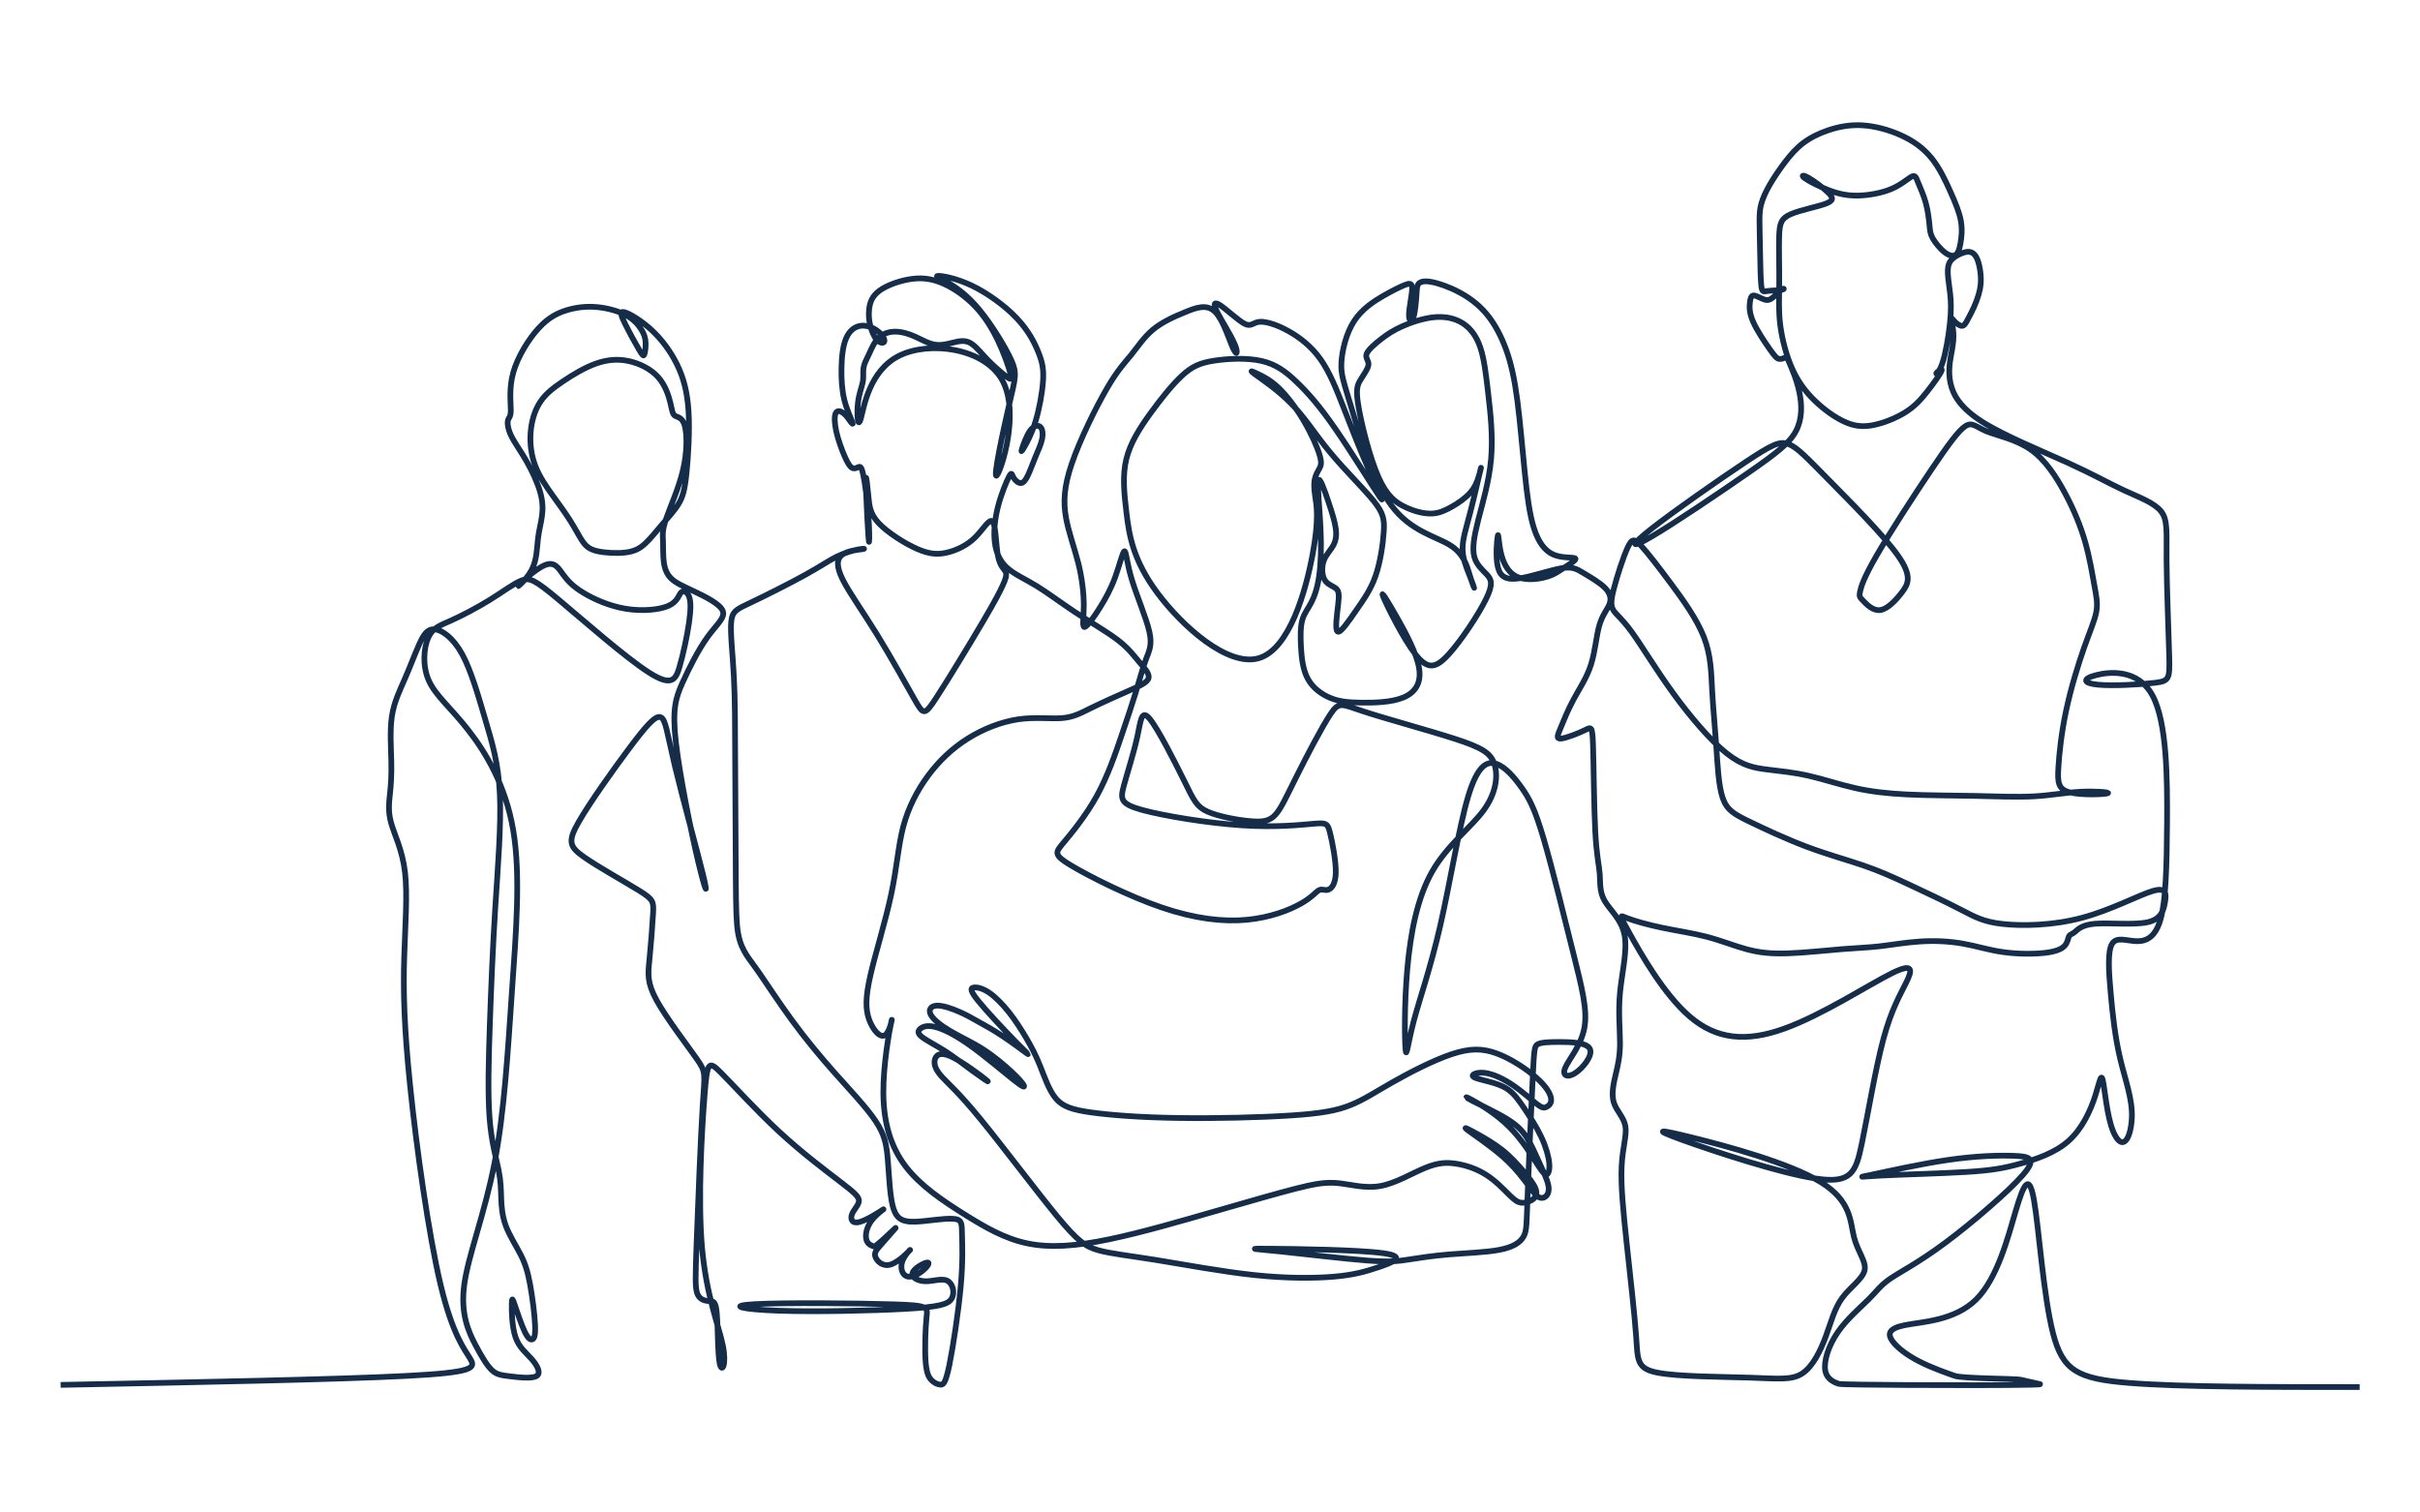 <?xml version="1.0" encoding="utf-8"?>
<!-- Generator: $$$/GeneralStr/196=Adobe Illustrator 27.6.0, SVG Export Plug-In . SVG Version: 6.00 Build 0)  -->
<svg version="1.1" xmlns="http://www.w3.org/2000/svg" xmlns:xlink="http://www.w3.org/1999/xlink" x="0px" y="0px"
	 viewBox="0 0 4000 2500" style="enable-background:new 0 0 4000 2500;" xml:space="preserve">
<style type="text/css">
	.st0{fill:none;stroke:#152D49;stroke-width:9.449;stroke-miterlimit:15.118;}
</style>
<defs>
</defs>
<path class="st0" d="M100.2,2289.1c228-4.5,456-8.9,570.6-14.8s115.6-13.2,106.2-28.8c-9.4-15.6-29.2-39.6-49-122.9
	c-19.8-83.3-39.6-226-50-326.6c-10.4-100.5-11.5-158.9-9.9-213c1.6-54.2,5.7-104.2,1.3-141.4c-4.4-37.2-17.4-61.7-22.9-81.3
	c-5.5-19.5-3.4-34.1-1.8-49.2c1.6-15.1,2.6-30.7,2.1-52.9c-0.5-22.1-2.6-50.8,1-74.5s13-42.4,21.6-62.2
	c8.6-19.8,16.4-40.6,23.4-56.3c7-15.6,13.3-26,25.5-25c12.2,1,30.5,13.5,45.6,41.1s27.1,70.3,38.3,108.3c11.2,38,21.6,71.4,24,122.9
	s-3.4,121.4-7.6,188.3c-4.2,66.9-6.8,131-8.9,190.9c-2.1,59.9-3.6,115.6-0.5,156.2c3.1,40.6,10.9,66.1,14.8,85.4
	c3.9,19.3,3.9,32.3,4.4,46.6c0.5,14.3,1.6,29.9,7.6,46.1c6,16.1,16.9,32.8,24.5,47.7c7.6,14.8,11.7,27.9,15.6,49
	c3.9,21.1,7.6,50.3,8.3,67.4c0.8,17.2-1.3,22.4-4.4,23.7s-7.3-1.3-12.8-12.8c-5.5-11.5-12.2-31.8-16.1-43.2s-4.9-14.1-5.2-2.3
	c-0.3,11.7,0.3,37.8,6.3,55c6,17.2,17.4,25.5,26.6,35.9c9.1,10.4,15.9,22.9,8.3,27.9s-30.5,2.3-45,0.5s-21.4-2.9-28.9-9.9
	s-15.9-20.1-27.1-41.4c-11.2-21.4-25.3-51-18.8-99.7c6.5-48.7,33.6-116.4,50-201c16.4-84.6,22.1-186.2,28.9-284.1
	c6.8-97.9,14.6-192.2,2.1-266.4c-12.5-74.2-45.3-128.4-74.2-165.4c-28.9-37-53.9-56.8-65.1-81.5c-11.2-24.7-8.6-54.4-1.3-71.1
	s19.3-20.3,37.8-28.6c18.5-8.3,43.5-21.4,64.8-34.6c21.4-13.3,39.1-26.8,52.1-31.8c13-4.9,21.4-1.3,60.9,31.8
	c39.6,33.1,110.4,95.6,149,120.3c38.5,24.7,44.8,11.7,51-9.6s12.5-51,15.6-72.7c3.1-21.6,3.1-35.2,0-43.2s-9.4-10.7-13.3-6.5
	c-3.9,4.2-5.5,15.1-20.6,21.9c-15.1,6.8-43.7,9.4-70.8,4.9c-27.1-4.4-52.6-15.9-69.8-26.3c-17.2-10.4-26-19.8-33.6-30.2
	c-7.6-10.4-13.8-21.9-29.4-15.9c-15.6,6-40.6,29.4-44.5,34.1c-3.9,4.7,13.3-9.4,21.9-25.9c8.6-16.5,8.6-35.5,10.3-50.5
	c1.7-15,5-26.1,6.6-37.8c1.7-11.8,1.7-24.3-2.8-40.1c-4.4-15.8-13.3-35-22.8-51.6s-19.9-30.6-25.4-42.2c-5.5-11.6-6.3-20.8-5-25.4
	c1.3-4.6,4.6-4.6,4.6-16.6c0-12-3.3-35.9,4.1-62.2c7.4-26.3,25.4-55.1,41.8-73c16.4-18,31.8-25.5,47.3-30.1
	c15.5-4.6,31.3-6.4,48.4-5c17.1,1.5,35.5,6.3,48.6,13.3c13.1,7,20.8,16.2,25.6,23.9c4.8,7.7,6.6,14,7,21.4c0.4,7.4-0.7,15.8-2,19.5
	c-1.3,3.7-2.8,2.6-8.8-7.7c-6.1-10.3-16.8-29.8-23.4-43.3c-6.6-13.4-9.2-20.8-0.7-18.6c8.5,2.2,28,14,44.9,29.6
	c16.9,15.7,31.3,35.2,41.8,56.5c10.5,21.4,17.1,44.6,19.2,77.7c2,33.1-0.6,76.2-3.5,103.5c-2.9,27.3-6.3,38.7-13.3,50.1
	c-7,11.4-17.7,22.8-27.3,34s-18.8,23-27.6,31.1c-8.8,8.1-17.7,12.9-32.2,14.7c-14.5,1.8-34.8,0.7-47.7-2.4s-18.4-8.3-24.1-16.8
	c-5.7-8.5-11.6-20.3-19.7-33.1c-8.1-12.9-18.4-26.9-29.1-41.8c-10.7-14.9-21.7-30.8-28.5-48.2c-6.8-17.5-9.4-36.6-8.1-55.2
	c1.3-18.6,6.4-36.6,15.5-50.6c9-14,21.9-23.9,38.1-34.8c16.2-10.9,35.7-22.7,54.3-29.3c18.6-6.6,36.3-8.1,54.3-4.2
	c18,3.9,36.5,13.1,48.4,26.3c12,13.3,17.5,30.6,20.4,42.5c2.9,12,3.3,18.6,7.5,21.5s12.1,2,16.2,16.2c4.1,14.2,4.3,43.5-2.8,73.8
	c-7.1,30.4-21.6,61.8-28.1,81.1c-6.6,19.3-5.3,26.5-4.9,36.6c0.4,10.1-0.2,23.2,1.3,34.3c1.5,11.1,5,20.3,12.6,27.5
	c7.6,7.2,19.4,12.3,37.5,20.9c18,8.5,42.4,20.5,47.2,31.9c4.9,11.4-9.7,22.4-24.8,43.2c-15.1,20.8-30.7,51.6-41.7,76
	c-10.9,24.5-17.2,42.7-10.9,97.9c6.3,55.2,25,147.4,37,197.9c12,50.5,17.2,59.4,7.8,20.8c-9.4-38.5-33.3-124.5-46.4-179.2
	c-13-54.7-15.1-78.1-24-80.7s-24.5,15.6-51.6,51.8c-27.1,36.2-65.6,90.4-83.6,121.9s-15.4,40.4,8.6,57.3
	c24,16.9,69.3,41.9,92.2,56.2s23.4,18,22.4,36.7c-1,18.8-3.6,52.6-6,76.6s-4.4,38,11.7,67.4c16.1,29.4,50.5,74.2,66.4,96.9
	c15.9,22.7,13.3,23.2,9.9,76.8c-3.4,53.7-7.6,160.4-9.9,222.6c-2.3,62.2-2.9,79.9,1.3,89.6c4.2,9.6,13,11.2,19.5,11.5
	c6.5,0.3,10.7-0.8,12.5,21.3s1.3,67.5,4.9,82.8s11.5,0.8,4.9-31.2s-27.3-81.5-34.4-162.2c-7-80.7-0.3-192.7,4.2-249.7
	c4.4-57,6.5-59.1,26.6-39.1c20,20,58.1,62.3,96.6,97.9c38.5,35.7,77.6,64.8,101,82.8c23.4,18,31.2,24.7,31,31.8
	c-0.3,7-8.6,14.3-11.5,22.1c-2.9,7.8-0.3,16.1,12.5,12.8c12.8-3.4,35.7-18.5,39.6-21.1c3.9-2.6-11.2,7.3-19.8,18.8
	c-8.6,11.5-10.7,24.5-8.3,32c2.3,7.6,9.1,9.6,12.5,10.7c3.4,1,40.9-36.5,35.4-30.2c-5.5,6.2-16.4,18.8-24,27.3
	c-7.6,8.6-11.7,13.3-9.1,20.3c2.6,7,12,16.4,25,12.5s29.7-21.1,32.3-24.2c2.6-3.1-8.9,7.8-12.8,18.8s-0.3,21.9,7,24.7
	c7.3,2.9,18.2-2.3,26.3-8.9c8.1-6.5,13.3-14.3,7.8-13.8c-5.5,0.5-21.6,9.4-24.2,16.9c-2.6,7.6,8.3,13.8,21.1,14.1
	c12.8,0.3,27.3-5.5,36.4-0.8c9.1,4.6,12.8,19.9,7,29.5c-5.7,9.6-20.8,13.8-75.8,16.9c-55,3.1-149.7,5.2-210.2,3.1
	c-60.4-2.1-86.5-8.3-38.8-10.9c47.7-2.6,169-1.6,228.4,0.3c59.4,1.8,56.8,4.4,54.9,22.1c-1.8,17.7-2.9,50.5-1.6,70.6
	c1.3,20.1,4.9,27.3,9.4,32.2c4.5,4.9,10.6,7.7,15.3,7.9c4.7,0.3,8.3-1.8,14.6-32c6.2-30.2,15.1-88.6,18.9-130.9
	c3.8-42.3,2.5-68.6,2.1-85.2c-0.4-16.5,0.1-23.3-9.6-25.4c-9.8-2.1-29.8,0.5-45.7,2.3s-27.6,2.9-37.4,0.8c-9.8-2.1-17.6-7.3-22.1-26
	c-4.6-18.8-5.9-51-7.9-75.5s-4.9-41.1-20.2-63.9c-15.2-22.8-42.8-51.7-68.2-80.3c-25.4-28.6-48.6-57-69.7-85.8
	c-21.1-28.8-40.1-57.9-52.4-75.8c-12.3-17.8-17.8-24.3-23.2-32.8c-5.4-8.6-10.8-19.2-13.7-35.5s-3.4-38.1-3.8-89.1
	c-0.4-51.1-0.8-131.3-1-192.8s-0.2-104.2-2.2-142.5c-2-38.3-6.1-72.2-4.4-90.4c1.7-18.2,9-20.8,32.6-32
	c23.6-11.2,63.3-31.1,89.7-45.7s39.2-23.8,52.3-30.2c13.1-6.4,26.3-10.1,35.2-11.8c8.8-1.7,13.3-1.3,6.6-0.4
	c-6.6,0.9-24.3,2.4-33.3,9.4c-9,7-9.4,19.5,1.3,40.9c10.7,21.4,32.4,51.6,56.2,90c23.8,38.5,49.5,85.3,63.3,109.4
	c13.8,24.1,15.7,25.6,34.8-3.7c19.1-29.3,55.6-89.3,77.2-126c21.5-36.6,28.2-49.9,32.8-60s7.2-17.1,5-22.3
	c-2.2-5.2-9.2-8.5-12.7-26.3c-3.5-17.9-3.5-50.3-8.7-56.9c-5.2-6.6-15.5,12.5-29.1,26c-13.6,13.4-30.6,21.2-45.9,24.9
	c-15.3,3.7-28.9,3.3-49.9-5.9c-21-9.2-49.3-27.3-63.9-42.9c-14.5-15.7-15.3-28.9-16.8-45.1c-1.5-16.2-3.7-35.4-4.1-28
	c-0.4,7.4,1.1,41.2,2.4,65.9s2.4,40.1,2.9,38.3c0.6-1.8,0.6-21-1.3-45c-1.8-24-5.5-52.9-8.6-66.8c-3-13.9-5.4-12.8-8.4-11.4
	c-2.9,1.4-6.4,3-10,0.9c-3.6-2.1-7.3-8-12.1-19c-4.8-11-10.7-27-13.8-40.9c-3.1-13.9-3.5-25.7-0.8-30.7c2.7-5,8.4-3.1,13,0.6
	c4.6,3.7,8.1,9.2,11,13.2c2.9,4,5.3,6.4,3.1,0.6c-2.2-5.8-9-19.8-13-36c-4-16.2-5.1-34.6-4.7-52.7c0.3-18,2.2-36.5,7.6-49
	c5.3-12.5,14.2-19.5,24.1-20.8s21,3.1,28.5,9c7.5,5.9,11.6,13.3,10.7,16.8c-0.9,3.5-6.8,3.1-11.8-1.8c-5-5-9-14.5-11.4-23.8
	c-2.4-9.2-3.1-18.8-1.9-28.7c1.3-9.9,4.6-20.6,17.3-29.8c12.7-9.2,34.8-16.9,54-19.3c19.2-2.4,35.4,0.6,52.7,8.5
	c17.3,7.9,35.7,20.8,51,36.8c15.3,16,27.4,35.2,37.6,56.3c10.1,21.2,18.2,44.4,21,55.4c2.8,11,0.2,9.9-7.2,4.2
	c-7.4-5.7-19.5-16-29.6-26.3c-10.1-10.3-18.2-20.6-25.8-26.3c-7.5-5.7-14.5-6.8-24.5-5c-9.9,1.8-22.8,6.6-35,5.5
	c-12.2-1.1-23.6-8.1-35-13.3c-11.4-5.2-22.8-8.5-33.5-8.5c-10.7,0-20.6,3.3-27.8,10.5c-7.2,7.2-11.6,18.2-15.7,27
	c-4.1,8.7-7.8,15.1-8.9,22.3s0.4,15.1-1.3,23.9c-1.6,8.8-6.4,18.3-8.1,35.7c-1.7,17.3-0.2,42.4,4.9,24.3
	c5.1-18,13.7-79.2,63.5-103.9c49.8-24.8,140.8-13.2,170.4,40.6c29.6,53.8-2,149.8-9.1,157.3c-7.1,7.5,10.4-73.6,20.6-117.7
	c10.2-44,13.2-51,3.4-72.8c-9.8-21.7-32.2-58.2-52.1-82.5c-19.9-24.3-37.2-36.5-51-44.6c-13.8-8.1-24.1-12.2-17.9-12.3
	c6.3-0.2,29.1,3.5,55.1,15.8c26,12.3,55.1,33.3,74.8,54.1c19.7,20.8,30,41.4,36.3,57.5c6.3,16,8.5,27.4,7.2,46.6
	c-1.3,19.2-6.1,46-12.5,66.8c-6.4,20.8-14.5,35.5-19,43.1c-4.4,7.6-5.2,7.9-2.9,0.9c2.2-7,7.4-21.3,13.3-29.3
	c5.9-7.9,12.5-9.4,16.4-6.1c3.9,3.3,5,11.4,3.1,20.4c-1.8,9-6.6,19-11,29.6c-4.4,10.7-8.5,22.1-12.3,30.2c-3.9,8.1-7.5,12.9-12,12.9
	c-4.4,0-9.6-4.8-12.2-9.6c-2.6-4.8-2.6-9.6-7-1.3c-4.4,8.3-13.3,29.6-18.6,50.8c-5.3,21.2-7.2,42.2-4.8,59.5
	c2.4,17.3,9,30.9,21,41.4c12,10.5,29.3,17.9,48.2,29.5s39.6,27.4,63.7,43.3s51.7,31.7,69.8,45.5s26.5,25.6,35.4,36.1
	c8.8,10.5,18,19.7,15.8,27.3c-2.2,7.5-15.8,13.4-34.3,21.5c-18.4,8.1-41.6,18.4-59.3,27.1c-17.7,8.7-29.8,15.7-48.8,17.3
	s-44.7-2-72.7,2c-28,4.1-58.2,15.8-84,32.1s-47.4,36.9-65.4,61.3c-18,24.4-32.6,52.5-41,84.3c-8.3,31.8-10.4,67.2-19.8,111.5
	c-9.4,44.3-26,97.4-34.4,133.9c-8.3,36.5-8.3,56.2-2.1,73.4c6.3,17.2,18.7,31.8,27.1,25c8.3-6.8,12.5-34.9,9.5-21.3
	c-3,13.6-13.6,70.8-13.1,118.7c0.5,47.9,12,87.5,36.5,119.8c24.5,32.3,62,57.3,96.9,79.2c34.9,21.9,67.2,40.6,104.7,48.4
	c37.5,7.8,80.2,4.7,135.4-6.8c55.2-11.5,122.9-31.3,178.6-47.4s99.5-28.6,130.2-36.5c30.7-7.8,48.4-10.9,69.3-8.9
	c20.8,2.1,44.8,9.4,70.3,4.7c25.5-4.7,52.6-21.4,73.9-30c21.3-8.7,35.3-9.3,51.5-6.7c16.2,2.6,33.9,8.5,49.4,18.5
	c15.5,9.9,28.7,23.9,37.7,32.8c9,8.8,13.8,12.5,20.3,13.1c6.4,0.6,14.5-2,19.5-6.1c5-4.1,6.8-9.6,3.7-17.5
	c-3.1-7.9-11.2-18.2-20.8-29.5c-9.6-11.2-20.6-23.4-34.4-34.3s-30.4-20.4-43.5-27.6c-13.1-7.2-22.6-12-13.1-4.8
	c9.6,7.2,38.3,26.3,59.1,44.9c20.8,18.6,33.7,36.6,42.2,48.1c8.5,11.4,12.5,16.2,16.8,18c4.2,1.8,8.7,0.7,11.8-2.8
	c3.1-3.5,5-9.4,2.8-18.8c-2.2-9.4-8.5-22.3-14.7-36.1c-6.3-13.8-12.5-28.5-20.1-40.5s-16.4-21.2-33.9-31.9s-43.6-22.8-56.7-29.6
	c-13.1-6.8-13.1-8.3,0.2-1.1c13.2,7.2,39.8,23,61.1,44.4c21.4,21.4,37.6,48.2,47,62.9c9.5,14.6,12.6,17.4,15.2,15.6
	c2.6-1.8,4.8-8.1,3.7-19.1s-5.5-26.9-13.3-43.3c-7.7-16.4-18.8-33.3-28-47c-9.2-13.6-16.6-23.9-26.5-30.9
	c-9.9-7-22.5-10.7-34.4-13.8c-12-3.1-23.4-5.7-24.3-8.8c-0.9-3.1,8.7-6.8,21.7-4.8c13.1,2,29.6,9.8,45.1,20.3
	c15.5,10.5,29.8,23.8,38.7,30.6c8.8,6.8,12.2,7.2,16.2,5.3c4.1-1.8,8.8-5.9,7.9-13.8s-7.6-19.7-23.9-34.3
	c-16.4-14.5-42.5-31.9-66.1-40.5c-23.6-8.7-44.6-8.7-74.4,1.3c-29.8,9.9-68.5,29.8-97.4,46.2c-28.9,16.4-48.1,29.3-70.2,38.1
	c-22.1,8.8-47.1,13.6-97.2,16.9c-50.1,3.3-125.2,5.2-187.1,4.2c-61.9-0.9-110.5-4.6-142.7-9c-32.2-4.4-48.1-9.6-59.6-23.2
	c-11.5-13.6-19-36.4-26.2-54.3c-7.2-17.9-14.2-31.1-22.6-45.5c-8.5-14.4-18.4-29.8-29.3-43.5c-10.9-13.6-22.6-25.4-33-32.2
	s-19.2-8.7-24.5-7.9c-5.3,0.7-7.2,4.1,7,21.7s44.4,49.7,62.4,68.1c18,18.4,23.9,23.2,17.9,18.8c-6.1-4.4-24.1-18-40-28.5
	c-15.8-10.5-29.5-17.9-40.3-23.9s-19-10.9-30.8-16c-11.8-5.2-27.3-10.7-37.2-10.3s-14.4,6.6-10.3,14.7c4.1,8.1,16.6,18,32.6,27.4
	c16,9.4,35.5,18.2,54,30c18.4,11.8,35.7,26.5,47.5,37.6c11.8,11,18,18.4,19.9,22.1c1.8,3.7-0.7,3.7-17.3-9.4
	c-16.6-13.1-47.1-39.2-72-56.9c-24.9-17.7-44-26.9-57.1-30.2s-20.1-0.7-24.3,2.6c-4.2,3.3-5.7,7.4,1.7,13.4
	c7.4,6.1,23.6,14.2,38.9,23.9c15.3,9.8,29.6,21.2,44.9,32.4c15.3,11.2,31.5,22.3,23.6,15.7c-7.9-6.6-40-30.9-59.1-39.4
	c-19.2-8.5-25.4-1.1-26.7,6.8c-1.3,7.9,2.4,16.4,12.3,27.3c9.9,10.9,26.1,24.1,62.4,68.3s92.6,119.3,127.2,161.3
	c34.6,42,47.5,50.8,68.5,56.7c21,5.9,50.1,8.8,95.9,16.2c45.9,7.4,108.5,19.2,162.4,24.9c54,5.7,99.3,5.3,131.3,2.6
	c32-2.8,50.8-7.9,73.3-15.5c22.5-7.5,48.6-17.5,8.8-23.2s-145.5-7.2-188.6-7.5c-43.1-0.4-23.6,0.4,17.9,4.6
	c41.4,4.2,104.8,12,143.1,14.9c38.3,2.9,51.6,1.1,68.9-1.6c17.3-2.7,38.7-6.1,66.3-8.4c27.6-2.3,61.5-3.3,84.1-7.7
	c22.7-4.4,34.1-12.2,39.6-21.9c5.5-9.6,4.9-21.1,6.8-72.1c1.8-51,6-141.7,8.3-189.6c2.3-48,2.7-53.2,8.4-56.2
	c5.7-3,16.8-3.7,35.6-3.7c18.8,0,45.3,0.7,50.5,11.4c5.2,10.7-11,31.3-23.9,39.8s-22.5,4.8-16.9-8.5c5.5-13.3,26.1-36.1,31.7-65.9
	c5.5-29.8-4.1-66.7-18.8-125.6c-14.7-58.9-34.6-139.9-48.9-188.4c-14.3-48.5-23.3-65-35.4-82.3c-12.2-17.3-27.6-35.7-43.1-40.5
	c-15.5-4.8-30.9,4.1-46,54.5c-15.1,50.5-29.8,142.5-46,213.2c-16.2,70.7-33.9,120.1-43.8,157.6c-9.9,37.6-12.2,63.3-13.6,47.1
	c-1.5-16.2-2.2-74.4,2.9-132.9c5.2-58.6,16.2-117.5,41.2-161.3c25-43.8,64.1-72.6,85.1-101.3c21-28.7,23.9-57.5,17.7-76.2
	s-21.7-27.6-64.8-41.6s-113.8-33.1-151-45.3s-40.9-17.3-55.4,4.6c-14.5,21.9-40,70.9-56.7,104.4c-16.8,33.5-24.9,51.6-34.2,61.7
	s-20.1,12.4-41.3,10.5c-21.2-1.8-52.8-7.7-70.9-15.8c-18-8.1-22.5-18.4-38.3-50.5c-15.8-32-43.1-85.8-57.1-102.8
	c-14-16.9-14.7,2.9-20.6,29.8s-16.9,60.8-22.5,81.8c-5.5,21-5.5,29.1,30.6,39c36.1,9.9,108.3,21.7,164.6,25.4
	c56.3,3.7,96.9-0.7,118.2-2.6c21.4-1.8,23.6-1.1,27.6,14.7c4,15.8,9.9,46.8,9.6,65.9c-0.4,19.2-7,26.5-12.5,28.4s-9.9-1.8-15.1,0.7
	c-5.2,2.6-11,11.4-29.8,22.1c-18.8,10.7-50.5,23.2-89.5,26.9c-39,3.7-85.4-1.5-140.7-20.3c-55.2-18.8-119.3-51.2-149.5-69.2
	s-26.5-21.7-12.9-37.9c13.6-16.2,37.2-44.9,55.2-77.7c18-32.8,30.6-69.6,40.5-98.9s17.3-51,23.6-71.6c6.3-20.6,11.4-40.1,16.8-54.5
	c5.3-14.4,10.9-23.6,5.7-46.4c-5.2-22.8-21-59.3-29.3-87.1c-8.3-27.8-9-47-12-45.5c-2.9,1.5-8.1,23.6-15.1,42.7
	s-15.8,35.4-25.5,50.8c-9.6,15.4-21.3,31.7-25.3,31.7c-4.1,0-1.1-15.5-1.1-35.7c0-20.3-2.9-45.3-9.2-70.3
	c-6.3-25-15.8-50.1-20.3-75.1c-4.4-25-3.7-50.1,9.7-89.2c13.4-39.1,39.5-92.2,58-124c18.5-31.8,29.4-42.2,40.1-55.5
	c10.7-13.3,21.1-29.4,36.2-41.9c15.1-12.5,34.9-21.4,53.4-28.9c18.5-7.6,35.7-13.8,49.2-0.3c13.5,13.5,23.4,46.9,29.7,60.4
	c6.3,13.5,8.9,7.3,2.3-7.8c-6.5-15.1-22.1-39.1-28.9-52.9s-4.7-17.4,5.7-10.4c10.4,7,29.2,24.7,39.9,30.4
	c10.7,5.6,14.3-2.5,24.9-3.3c10.7-0.8,28.9,4.9,47.8,15.5c18.9,10.5,37.9,25.4,53,46.8c15.1,21.4,26,49,38.5,81
	c12.5,32,26.6,68.5,40.9,100.8c14.3,32.3,28.9,60.4,18.6,45.8c-10.3-14.7-45.9-72.8-73.3-112.4c-27.3-39.6-46.6-60.9-64.3-77.9
	s-33.9-29.4-58.1-34.9c-24.2-5.5-56.5-3.9-79.2-0.3c-22.7,3.6-35.7,9.4-51.8,24.2c-16.1,14.8-35.4,38.8-52.9,63
	s-33.1,48.7-39.6,75.3c-6.5,26.6-3.9,55.2,0.4,90.2c4.3,35,10.3,76.4,51,131.1c40.7,54.7,116.1,122.6,167.3,107.9
	c51.2-14.7,78.1-112.1,89.2-171.7c11.1-59.6,6.4-81.5,4.2-96.3c-2.2-14.8-2-22.7-0.4-29c1.6-6.4,4.4-11.3,7-15.9
	c2.6-4.6,4.9-8.7,1-22.3c-3.9-13.5-14.1-36.5-26.8-57.9c-12.8-21.5-28.1-41.5-41.8-54.4c-13.7-12.9-25.7-18.6-34.5-22.8
	c-8.9-4.2-14.6-6.8-3.6,1.2c10.9,7.9,38.5,26.4,60.8,49.5c22.3,23,39.2,50.7,63.4,79.8c24.2,29.2,55.2,59.4,71.6,79.8
	c16.4,20.4,18,30.9,16.7,50.9s-5.5,49.7-13.5,72.9c-8.1,23.2-20.1,39.8-32.6,57.8c-12.5,18-25.5,37.2-30.2,34.4
	c-4.7-2.9-1-27.9,0.8-43.7c1.8-15.9,1.8-22.7-2.9-27.1c-4.7-4.4-14.1-6.5-19-14.3c-4.9-7.8-5.5-21.4-1.8-31.8
	c3.6-10.4,11.5-17.7,15.9-25.8c4.4-8.1,5.5-16.9,3.9-28.1s-5.7-24.7-12-43.5c-6.2-18.7-14.6-42.7-16.7-35.4
	c-2.1,7.3,2.1,45.8,3.6,78.4c1.6,32.6,0.5,59.1-2.3,79.2c-2.9,20.1-7.6,33.6-12.8,43.7s-12,18-15.1,29.4
	c-3.1,11.5-3.1,27.1-2.1,44.8s3.1,37.5,11.5,52.6c8.3,15.1,22.9,25.5,37.4,31.4c14.5,5.9,28.9,7.3,50.5,7.6s50.3-0.4,69.8-8.5
	c19.5-8.1,29.8-23.6,26.1-47.9c-3.7-24.3-21.4-57.5-36.8-84.7c-15.5-27.3-28.7-48.6-22.1-32.8c6.6,15.8,33.1,68.9,53,94.3
	c19.9,25.4,33.1,23.2,54.1,0.4c21-22.8,49.7-66.3,62.2-91.7c12.5-25.4,8.8-32.8,1.8-40.5c-7-7.7-17.3-15.8-21-29.5
	c-3.7-13.6-0.7-32.8,6.3-60.4c7-27.6,18-63.7,21.4-101.3c3.3-37.6-1.1-76.6-4.8-108.6c-3.7-32-6.6-57.1-13.1-76.1
	c-6.4-19-16.4-31.9-29.3-40c-12.9-8.1-28.7-11.4-46.6-9.8c-17.9,1.7-37.7,8.3-52.7,14.9c-14.9,6.6-24.9,13.3-35.4,21.4
	c-10.5,8.1-21.5,17.7-23.9,24.5c-2.4,6.8,3.9,10.9,3.1,17.9s-8.5,16.9-13.6,25.6c-5.2,8.7-7.7,16-2.4,46
	c5.3,30,18.6,82.7,32.6,114.2c14,31.5,28.7,41.8,43.1,48.8c14.4,7,28.4,10.7,39.8,11.2c11.4,0.6,20.3-2,30.8-7.2
	c10.5-5.2,22.7-12.9,31.5-20.8c8.8-7.9,14.4-16,18.6-27.6c4.2-11.6,7.2-26.7,4.8-16.9s-10.1,44.4-16.9,70.5
	c-6.8,26.1-12.7,43.8-12.7,59.8c0,16,5.9,30.4,10.7,42.5c4.8,12.2,8.5,22.1,8.5,22.5s-3.7-8.8-8.1-23.2
	c-4.4-14.4-9.6-33.9-32.8-47.9c-23.2-14.1-64.5-22.7-96-65c-31.5-42.4-53.2-118.4-66.2-162c-13.1-43.6-17.5-54.6-16.4-74.3
	s7.7-48.1,21-68.5c13.3-20.4,33.1-33,48.8-42c15.7-9,27.1-14.5,34.8-17.6c7.7-3.1,12.5-3.9,12.3,6.2c-0.2,10.1-5,31.1-5.2,42.5
	c-0.2,11.4,4.2,13.3,7.2,5.2c2.9-8.1,4.4-26.1,5.2-37.4c0.7-11.2,0.7-15.7,3.7-18.8c2.9-3.1,8.8-5,20.4-2.9
	c11.6,2,28.9,7.9,45.5,16.6c16.6,8.7,32.4,20.1,45.9,36.1c13.4,16,24.5,36.6,32.8,59.7c8.3,23,13.8,48.4,18.4,83.6
	c4.6,35.2,8.3,80.1,12.2,118.4s7.9,70,15.3,93c7.4,23,18,37.4,32.4,43.5c14.4,6.1,32.4,3.9,35.7,6.1s-8.1,8.8-17.7,15.1
	c-9.6,6.3-17.3,12.2-31.5,16c-14.2,3.9-34.8,5.7-48.8-1.5c-14-7.2-21.4-23.4-25-39.8c-3.7-16.4-3.7-33-5-26.9
	c-1.3,6.1-3.9,34.8,0.2,51.6c4.1,16.8,14.7,21.5,35.3,18.6c20.6-2.9,51.2-13.6,69.8-16.8c18.6-3.1,25.2,1.3,36.3,7.9
	c11,6.6,26.5,15.5,35.4,24.3c8.8,8.8,11,17.7,7.9,26.5c-3.1,8.8-11.6,17.7-16.8,35.2c-5.2,17.5-7,43.6-14,65.6
	c-7,21.9-19.2,39.6-28.7,57.3c-9.6,17.7-16.6,35.4-21.5,47.3c-5,12-7.9,18.2,0.6,17.5c8.5-0.7,28.4-8.5,39.2-13.8
	c10.9-5.3,12.7-8.3,13.8,24.5c1.1,32.8,1.5,101.3,3.7,142.7c2.2,41.4,6.3,55.8,7.4,70.3c1.1,14.5-0.7,29.3,8,44.4
	c8.7,15.1,28,30.6,33,56.6c5,26-4.4,62.4-7.5,95.2c-3.1,32.8,0,62,0,83.3c0,21.4-3.1,34.9-6.8,50.5s-7.8,33.3-3.6,47.4
	c4.2,14.1,16.7,24.5,19.3,39.6c2.6,15.1-4.7,34.9-6.2,66.1c-1.6,31.3,2.6,74,8.3,127.1c5.7,53.1,13,116.7,15.7,154.7
	c2.7,38,0.4,52.6,34.8,59.4s105.2,6.8,152.1,8.3s69.8,4.7,87.5-6.8c17.7-11.5,30.2-37.5,39.1-61.5c8.9-24,14.1-45.8,27.1-63.5
	s33.9-31.2,37-45.8c3.1-14.6-11.5-30.2-17.7-55.2c-6.2-25-4.2-59.4-55.2-90.6c-51-31.2-155.2-59.4-212-73.4
	c-56.8-14.1-66.1-14.1-15.6,4.2c50.5,18.2,160.9,54.7,219.8,63.5c58.9,8.9,66.1-9.9,76-57.3c9.9-47.4,22.4-123.4,35.7-173.1
	c13.3-49.6,28.4-74.3,37.8-93.6c9.4-19.2,13.7-33.8-23.2-15.6c-36.9,18.1-115,69-178.3,91.8s-112,17.7-155.6-19.3
	c-43.6-37-82.3-105.9-100.5-138.7c-18.2-32.8-16-29.5-3.9-24.7c12.2,4.8,34.2,11,58.2,16c23.9,5,49.7,8.7,73.5,14.9
	s45.5,15.1,65.9,20.6c20.4,5.5,39.6,7.7,67.8,6.8s65.4-5,91.6-7.1c26.2-2.1,41.4-2.4,60.7-4.6c19.3-2.2,42.8-6.4,66.5-7.9
	c23.7-1.6,47.7-0.5,70.1,3.4c22.4,3.9,43.2,10.7,67.2,14.1c24,3.4,51,3.4,69.3,1.3c18.2-2.1,27.6-6.3,32.6-11.7
	c4.9-5.5,5.5-12.2,7-15.6c1.6-3.4,5.2-3.4,9.9-7.3c4.7-3.9,10.9-11.7,33.7-13.6c22.8-1.8,64.9,2.6,87.1-2.6
	c22.2-5.2,25.9-20,28.1-33.2s2.9-25-19.9-18.4c-22.8,6.6-69.2,31.7-117.9,44.6c-48.6,12.9-99.4,13.6-131.5,9.9
	c-32-3.7-45.3-11.8-68.9-23.9c-23.6-12.2-57.5-28.4-85.1-41.2c-27.6-12.9-49-22.5-75.9-31.7c-26.9-9.2-59.3-18-93.5-30.9
	s-70.3-29.8-94.6-41.6c-24.3-11.8-36.8-18.4-43.8-39c-7-20.6-8.5-55.2-10.7-87.3c-2.2-32-5.2-61.5-6.7-90.4
	c-1.6-28.9-1.8-57.3-13.4-87.4s-34.5-61.9-54.8-89.2c-20.3-27.3-38-50.3-49-62.2s-15.1-13-22.4,2.6c-7.3,15.6-17.7,47.9-22.9,68.2
	c-5.2,20.3-5.2,28.6-0.5,35.9c4.7,7.3,14.1,13.5,30.5,36.2c16.4,22.7,39.8,61.7,68.2,100.8c28.4,39.1,61.7,78.1,88.3,99.2
	s46.4,24.2,67.4,26.8c21.1,2.6,43.5,4.7,67.7,10.2c24.2,5.5,50.3,14.3,76.8,20.3s53.6,9.1,86.7,10.7c33.1,1.6,72.1,1.6,108.9,2.3
	c36.7,0.8,71.1,2.3,100,0.8c28.9-1.6,52.3-6.3,77.1-7.6s50.8,0.8,45.1,2.6c-5.7,1.8-43.2,3.4-62.5-1.6c-19.3-4.9-20.3-16.4-19-39.6
	s4.9-58.1,12.8-95.1c7.8-37,19.8-76,29.7-104.2c9.9-28.1,17.7-45.3,20.3-59.6c2.6-14.3,0-25.8-3.4-44.5
	c-3.4-18.7-7.6-44.8-15.1-71.1c-7.6-26.3-18.5-52.9-33.1-80.2c-14.6-27.3-32.8-55.5-57-72.4c-24.2-16.9-54.4-22.7-72.4-29.9
	c-18-7.3-23.7-16.1-35.2-8.9c-11.5,7.3-28.6,30.7-57,72.9c-28.4,42.2-68,103.1-89.8,140.9c-21.9,37.8-26,52.3-27.6,60.2
	c-1.6,7.8-0.5,8.9,5.2,14.8c5.7,6,16.1,16.9,28.1,15.4c12-1.6,25.5-15.6,35.9-29.2s17.7-26.6-6.5-60.9
	c-24.2-34.4-80-90.1-115.6-126.3c-35.7-36.2-51.3-52.9-65.6-58.1s-27.3,1-70.8,29.9c-43.5,28.9-117.4,80.5-154.4,109.4
	c-37,28.9-37,35.2-0.3,13.5c36.7-21.6,110.2-71.1,157.8-104.2c47.7-33.1,69.5-49.7,80.2-69.8c10.7-20.1,10.2-43.5,5.7-64.6
	c-4.4-21.1-12.8-39.8-16.8-49.2c-4.1-9.4-3.9-9.4-6-8.3c-2.1,1.1-6.6,3.3-10.4,2.7c-3.9-0.6-7.2-4.1-15.4-15.7s-21.3-31-27.7-45.6
	c-6.4-14.5-6.3-24.1-5.5-31.4s2-12.2,6.5-12.2c4.5,0.1,12.2,5.2,18,6.9c5.8,1.7,9.7-0.2,14.5-4.3c4.8-4.2,10.5-10.7,14.1-12.9
	c3.5-2.2,4.8-0.1-0.3,0.9c-5.1,1-16.5,1-23.4,2c-6.9,0.9-9.2,2.7-10.5-8.9c-1.3-11.6-1.6-36.6-2-57.4c-0.4-20.8-0.9-37.5-0.9-49.7
	c0-12.2,0.5-19.5,3-28.4c2.5-8.9,6.9-19,13.8-31c6.9-12,16.3-25.8,25.5-37.9c9.2-12.1,18.4-22.5,29.8-31.2
	c11.5-8.7,25.3-15.8,41.5-21.2c16.3-5.5,35-9.4,56-8.2c21,1.2,44.1,7.4,64.2,16.5c20.1,9.1,37,21.1,50.4,37.6
	c13.4,16.5,23.3,37.6,31.5,56c8.2,18.4,14.7,34,17.2,48.4c2.5,14.5,0.9,27.7-0.9,37.4c-1.8,9.6-3.9,15.6-7.9,18.2
	c-4,2.6-10,1.8-17.3-3.6s-15.9-15.6-20.3-23.3c-4.4-7.7-4.7-12.9-5.6-22.4s-2.5-23.3-6.1-36.5c-3.6-13.2-9.4-25.7-12.8-34
	c-3.4-8.3-4.4-12.5-10.4-9.5c-6,3-16.9,13.2-33.2,20.2s-37.9,10.9-56,11.2c-18.1,0.3-32.7-3.1-48.3-9.1c-15.6-6-32.3-14.6-39.1-19.5
	c-6.8-4.9-3.6-6.3,5.7-1c9.4,5.2,25,16.9,33.2,25.1c8.2,8.2,9,12.9-4.8,18c-13.8,5.1-42.2,10.5-57.7,17.3
	c-15.5,6.8-18.1,14.8-18.9,34.8s0.3,51.2,0.1,77.2c-0.1,26-1.4,46.6,1.6,70.7c3,24.1,10.3,51.7,20.3,73.7c10,22,22.8,38.4,37.8,52.7
	s32.2,26.6,47.7,33.7c15.5,7.2,29.3,9.2,46.9,6c17.6-3.3,38.9-11.8,54.6-21.7c15.6-9.9,25.5-21.1,36.2-34.7
	c10.7-13.6,22.2-29.8,23.5-34.4c1.3-4.6-7.6,2.5-9,4.7c-1.4,2.2,4.6-0.4,10-16.4c5.5-16,10.4-45.4,12.6-66.8
	c2.2-21.4,1.7-34.6,0.4-47.1c-1.3-12.5-3.4-24.2-3.9-33.6c-0.5-9.4,0.5-16.4,4.8-22c4.3-5.6,11.9-9.8,18.1-12.2
	c6.2-2.5,11.2-3.3,15.4-1.8c4.2,1.4,7.6,5.1,10.2,11.2c2.6,6.1,4.4,14.7,5.3,22.3c0.9,7.6,0.9,14.1,0.4,19.7
	c-0.5,5.6-1.6,10.8-3.4,16.9c-1.8,6.1-4.4,13.4-7.7,20.7c-3.3,7.3-7.2,14.6-10.3,20.4c-3.1,5.9-5.5,10.3-9.2,10.5
	c-3.8,0.3-9-3.6-12.6-7.4s-5.7-7.4-5.5-4.3c0.3,3.1,2.9,13,3.6,22.4s-0.3,18.2-2.7,31.8c-2.5,13.5-6.4,31.8-2.2,51.7
	c4.2,19.9,16.4,41.5,52.9,64.6c36.5,23,97.1,47.5,140,67c42.9,19.5,67.9,33.9,93.2,45.7c25.3,11.7,50.7,20.7,62.1,35.1
	s8.8,34.2,9.1,80.8s3.4,120.1,4.4,158.3c1,38.3,0,41.4-23.7,44.3c-23.7,2.9-70,5.5-94.3,3.1c-24.2-2.3-26.3-9.6-3.6-15.6
	c22.7-6,70.1-10.7,94,33.6s24.5,137.5,24,210.9c-0.5,73.4-2.1,127.1-10.4,157.6c-8.3,30.5-23.4,37.8-39.6,37.5s-33.3-8.1-40.9,4.4
	c-7.6,12.5-5.5,45.3-2.3,80.7c3.1,35.4,7.3,73.4,15.6,108.6c8.3,35.2,20.8,67.4,19.4,98.5c-1.5,31-12.7,52.7-26,31.8
	c-13.3-20.9-17.1-66.2-20.9-88.5c-3.7-22.3-5.8-4.1-13.6,20.1c-7.8,24.2-21.4,54.4-44.3,74.7c-22.9,20.3-55.2,30.7-81,37.8
	s-45.1,10.7-87,13.3c-41.9,2.6-106.5,4.2-141.7,6c-35.2,1.8-40.9,3.9-16.1-1.3c24.7-5.2,79.9-17.7,126.6-24.5
	c46.6-6.8,84.6-7.8,109.9-6.8c25.3,1,37.8,4.2,14.1,31.5s-83.6,78.9-128.1,112c-44.5,33.1-73.7,47.7-90.6,59.1s-21.6,19.8-35.4,33.6
	c-13.8,13.8-36.7,33.1-52.1,55.5c-15.4,22.4-23.2,47.9-20.6,63c2.6,15.1,15.6,19.8,22.1,22.1c6.5,2.3,222.1,2.3,222.1,2.3
	s118.8,0,110.7-1.8c-8.1-1.8-24.2-5.5-32.3-7.3s-95.6-1.8-108.3-6.3c-12.8-4.4-38.3-13.3-59.1-24c-20.8-10.7-37-23.2-44.5-34.1
	c-7.6-10.9-6.5-20.3,21.1-25.8c27.6-5.5,81.8-7,117.5-42.2c35.7-35.2,52.9-103.9,65.9-147.7c13-43.7,21.9-62.5,29.9-16.4
	c8.1,46.1,15.4,157,31.3,219.3c15.9,62.2,40.4,75.8,126.3,82.6c85.9,6.8,233.3,6.8,380.7,6.8"/>
</svg>
